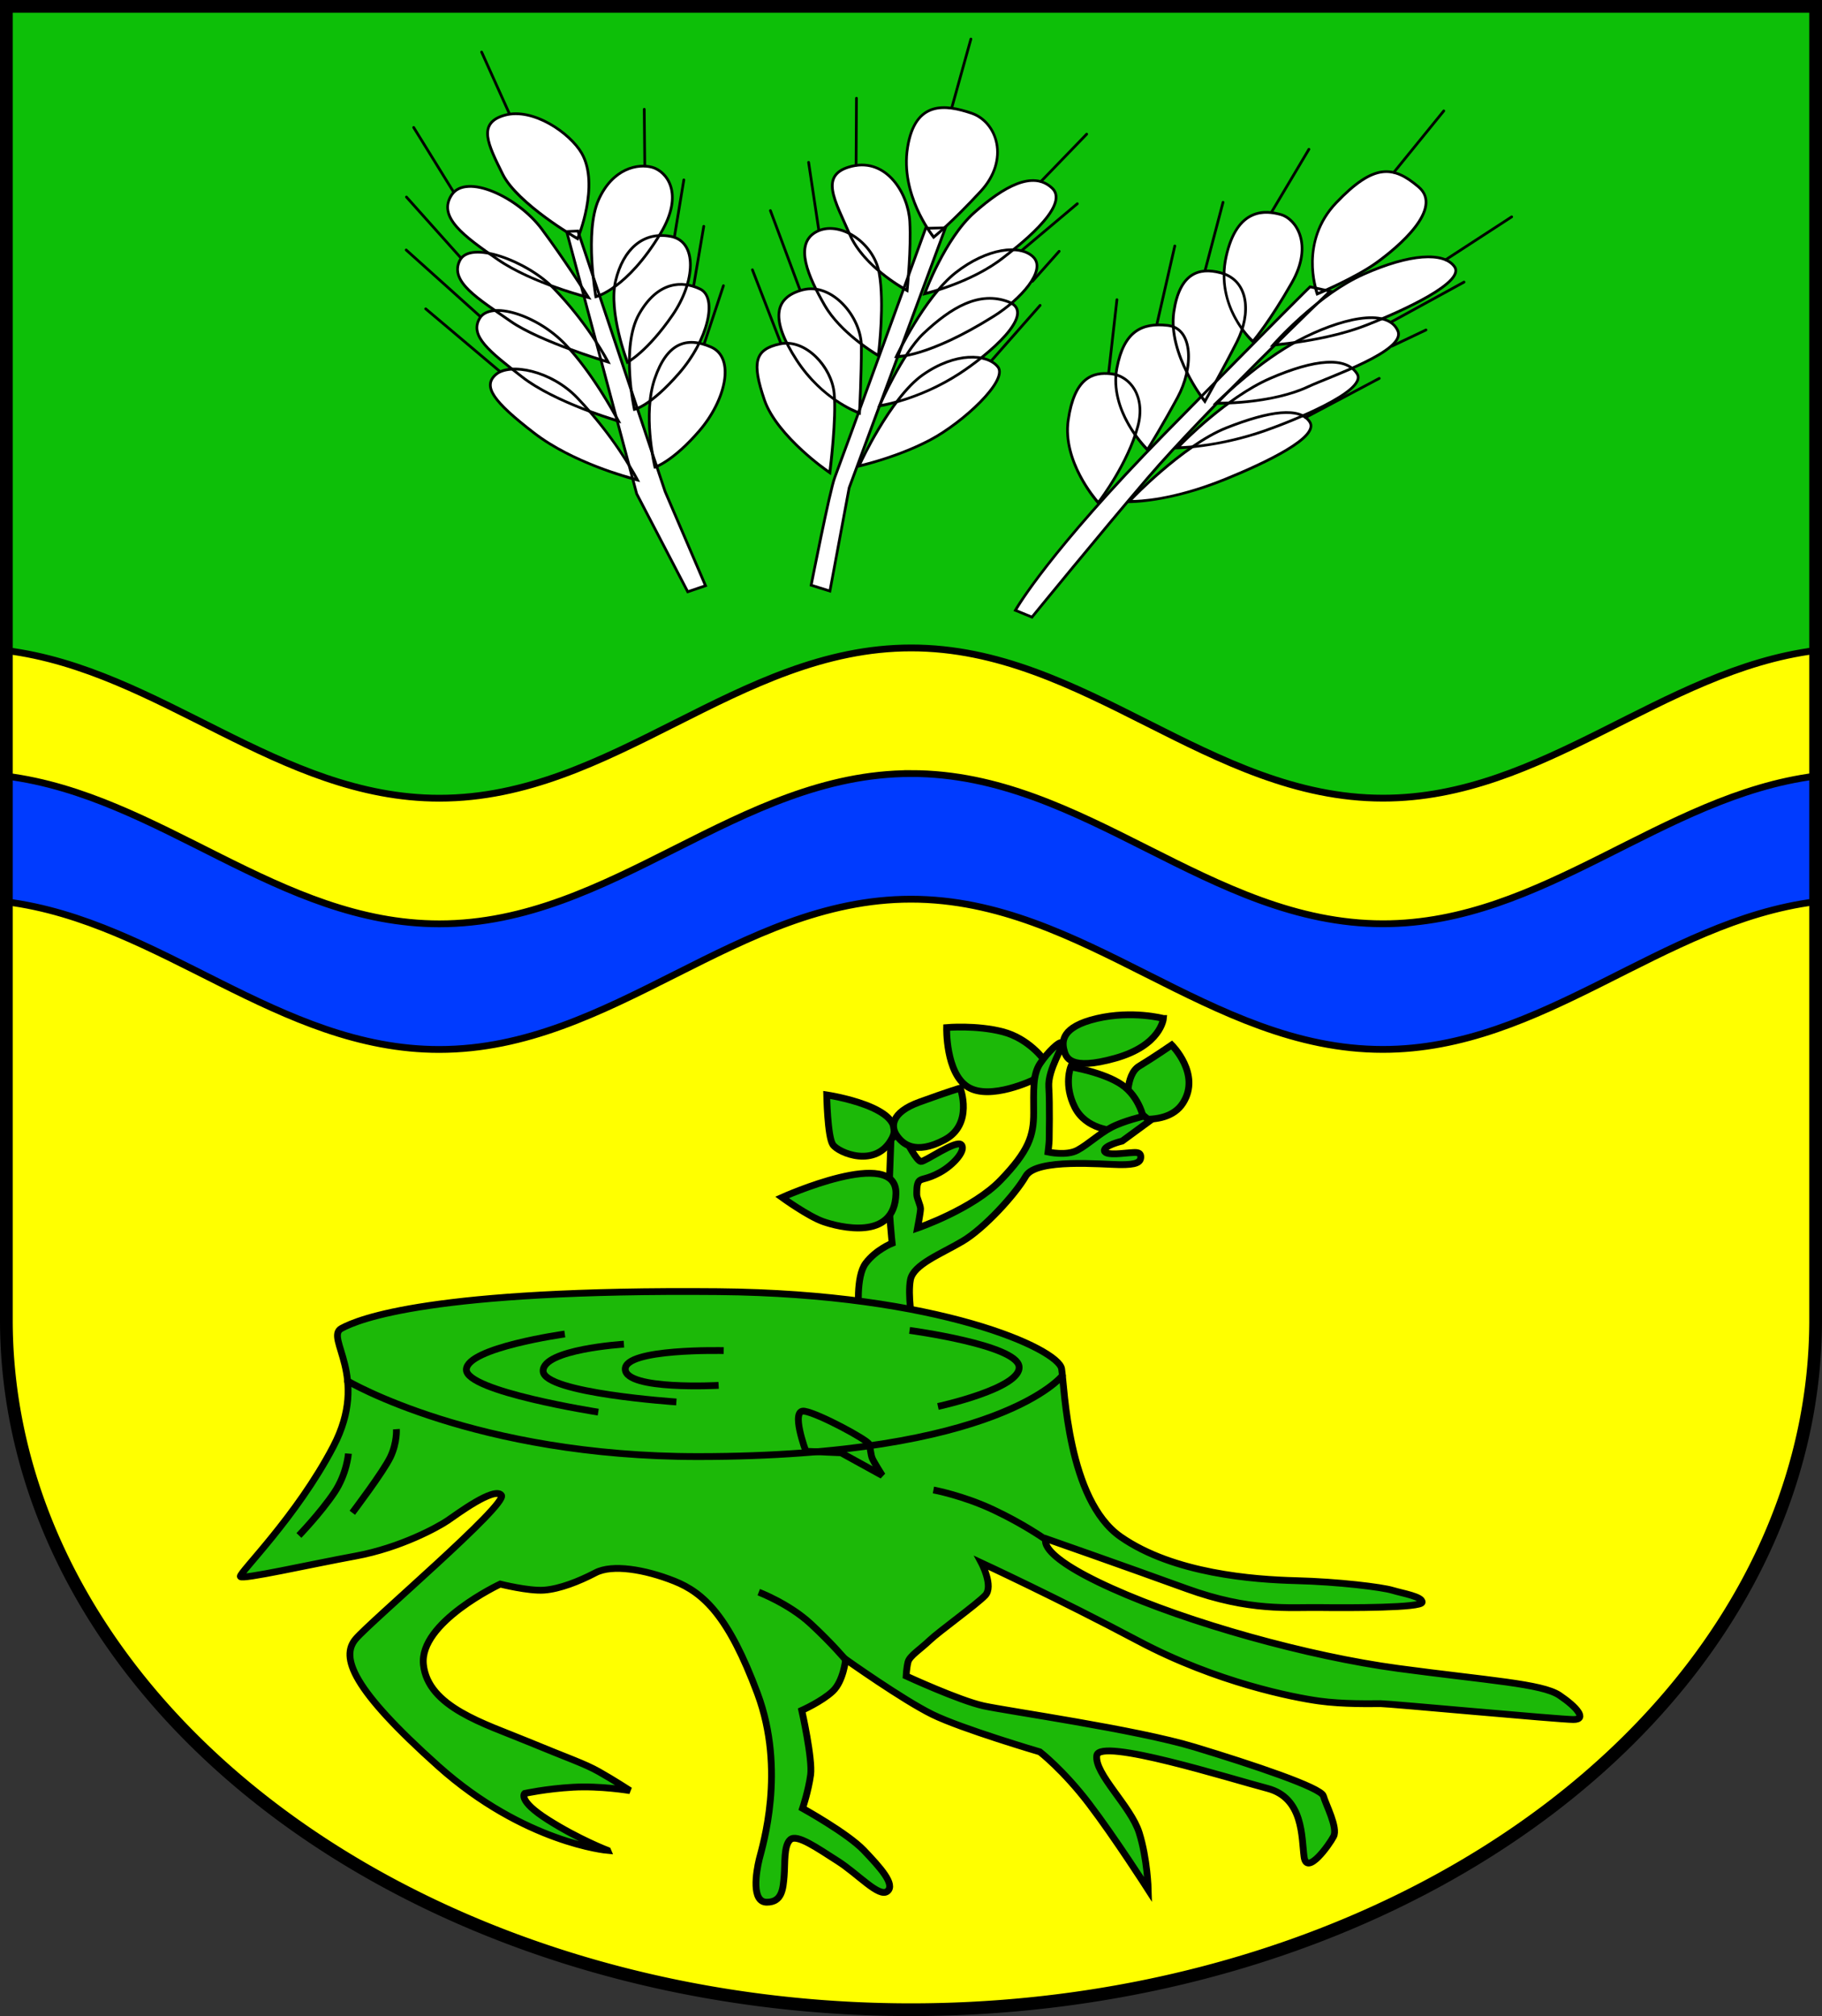 <?xml version="1.0" encoding="UTF-8" standalone="no"?>
<!-- Created with Inkscape (http://www.inkscape.org/) -->

<svg
   width="133.936mm"
   height="148.192mm"
   viewBox="0 0 133.936 148.192"
   version="1.1"
   id="svg4628"
   inkscape:version="1.2.2 (732a01da63, 2022-12-09)"
   sodipodi:docname="DEU Stubben (Lauenburg) COA.svg"
   xmlns:inkscape="http://www.inkscape.org/namespaces/inkscape"
   xmlns:sodipodi="http://sodipodi.sourceforge.net/DTD/sodipodi-0.dtd"
   xmlns="http://www.w3.org/2000/svg"
   xmlns:svg="http://www.w3.org/2000/svg">
  <rect x="0" y="0" width="133.936" height="148.192" fill="#333333" stroke="none"/>
  <sodipodi:namedview
     id="namedview4630"
     pagecolor="#ffffff"
     bordercolor="#666666"
     borderopacity="1.0"
     inkscape:showpageshadow="2"
     inkscape:pageopacity="0.0"
     inkscape:pagecheckerboard="0"
     inkscape:deskcolor="#d1d1d1"
     inkscape:document-units="mm"
     showgrid="false"
     inkscape:zoom="0.98851574"
     inkscape:cx="252.90442"
     inkscape:cy="280.72391"
     inkscape:current-layer="layer1" />
  <defs
     id="defs4625" />
  <g
     inkscape:label="Ebene 1"
     inkscape:groupmode="layer"
     id="layer1"
     transform="translate(-563.528,-59.302)">
    <g
       id="g4373"
       transform="translate(529.94,-35.447)">
      <path
         id="path952"
         style="fill:#ffff00;stroke:none;stroke-width:0.936;stroke-dasharray:none"
         d="m 34.056,95.217 v 96.551 a 66.5,50.705 0 0 0 66.5,50.705 66.5,50.705 0 0 0 66.5,-50.705 V 95.217 Z" />
      <path
         id="path845"
         style="fill:#0dbf08;fill-opacity:1;stroke:#000000;stroke-width:0.5;stroke-dasharray:none"
         d="m 34.056,95.217 v 47.351 c 11.325,1.434 20.038,10.854 31.833,10.854 12.766,-8.5e-4 21.914,-11.046 34.681,-11.047 12.766,-8.5e-4 21.921,11.044 34.687,11.043 11.786,-7.7e-4 20.488,-9.408 31.8,-10.855 V 95.217 Z" />
      <path
         id="path2164"
         style="fill:#003bff;fill-opacity:1;stroke:#000000;stroke-width:0.5;stroke-dasharray:none"
         d="m 100.569,151.609 c -12.766,8e-4 -21.914,11.047 -34.681,11.047 -11.795,7.4e-4 -20.508,-9.419 -31.833,-10.854 v 9.237 c 11.318,1.441 20.029,10.853 31.818,10.852 12.766,-8.5e-4 21.914,-11.046 34.681,-11.047 12.766,-8.5e-4 21.92,11.044 34.686,11.043 11.791,-7.9e-4 20.496,-9.417 31.815,-10.857 v -9.234 c -11.312,1.447 -20.015,10.854 -31.8,10.855 -12.766,9.2e-4 -21.921,-11.044 -34.687,-11.043 z" />
      <path
         id="path4256"
         style="fill:none;stroke:#000000;stroke-width:0.936;stroke-dasharray:none"
         d="m 34.056,95.217 v 96.551 a 66.5,50.705 0 0 0 66.5,50.705 66.5,50.705 0 0 0 66.5,-50.705 V 95.217 Z" />
      <g
         id="g3405"
         transform="translate(-201.895,2.123)">
        <g
           id="g2761">
          <path
             style="color:#000000;fill:#ffffff;stroke-width:0.2;stroke-linecap:round;-inkscape-stroke:none"
             d="m 310.122,137.486 c 0,0 2.392,-4.227 11.012,-13.014 8.621,-8.788 10.651,-10.762 10.651,-10.762 l 1.467,0.322 c 0,0 -9.114,8.716 -13.397,13.721 -3.546,4.145 -8.509,10.234 -8.509,10.234 z"
             id="path2556" />
          <path
             style="color:#000000;fill:#ffffff;stroke-width:0.2;stroke-linecap:round;-inkscape-stroke:none"
             d="m 327.586,117.742 c 0,0 -2.781,-2.531 -1.974,-6.229 0.806,-3.699 2.948,-3.42 4.032,-3.115 1.085,0.306 2.419,2.169 0.806,5.006 -1.613,2.836 -2.864,4.338 -2.864,4.338 z"
             id="path2562" />
          <path
             style="color:#000000;fill:#ffffff;stroke-width:0.2;stroke-linecap:round;-inkscape-stroke:none"
             d="m 324.054,122.135 c 0,0 -2.744,-3.468 -2.28,-6.591 0.417,-2.809 1.807,-3.302 3.448,-2.864 2.105,0.562 2.225,3.031 1.196,5.061 -1.029,2.03 -2.364,4.394 -2.364,4.394 z"
             id="path2568" />
          <path
             style="color:#000000;fill:#ffffff;stroke-width:0.2;stroke-linecap:round;-inkscape-stroke:none"
             d="m 319.83,125.69 c 0,0 -2.849,-2.816 -2.242,-6.017 0.511,-2.694 1.829,-3.343 3.736,-3.127 1.907,0.216 1.888,3.146 0.728,5.29 -1.16,2.143 -2.222,3.854 -2.222,3.854 z"
             id="path2574" />
          <path
             style="color:#000000;fill:#ffffff;stroke-width:0.2;stroke-linecap:round;-inkscape-stroke:none"
             d="m 316.211,129.584 c 0,0 -2.655,-2.969 -2.202,-6.076 0.452,-3.107 1.77,-3.559 3.166,-3.402 1.396,0.157 2.544,1.684 1.947,3.874 -0.767,2.812 -2.91,5.604 -2.91,5.604 z"
             id="path2580" />
          <path
             style="color:#000000;fill:#000000;stroke-linecap:round;-inkscape-stroke:none"
             d="m 317.186,120.006 c -0.712,-0.08 -1.425,-0.004 -2.012,0.5 -0.587,0.504 -1.036,1.42 -1.264,2.986 -0.462,3.171 2.227,6.158 2.227,6.158 l 0.08,0.09 0.074,-0.096 c 0,0 2.153,-2.797 2.928,-5.639 0.609,-2.233 -0.572,-3.835 -2.033,-4 z m -0.021,0.199 c 1.331,0.15 2.447,1.601 1.861,3.748 -0.733,2.689 -2.68,5.275 -2.814,5.453 -0.147,-0.169 -2.533,-2.933 -2.104,-5.885 0.224,-1.54 0.661,-2.404 1.195,-2.863 0.534,-0.459 1.177,-0.53 1.861,-0.453 z"
             id="path2582" />
          <path
             style="color:#000000;fill:#ffffff;stroke-width:0.2;stroke-linecap:round;-inkscape-stroke:none"
             d="m 332.313,114.238 c 0,0 -1.39,-3.782 1.39,-6.702 2.781,-2.92 4.199,-2.753 6.062,-1.168 1.863,1.585 -1.502,4.422 -3.087,5.562 -1.585,1.14 -4.366,2.308 -4.366,2.308 z"
             id="path2586" />
          <path
             style="color:#000000;fill:#000000;stroke-linecap:round;-inkscape-stroke:none"
             d="m 337.066,105.164 c -0.973,0.13 -2.039,0.836 -3.436,2.303 -2.822,2.963 -1.412,6.805 -1.412,6.805 l 0.037,0.1 0.096,-0.041 c 0,0 2.783,-1.165 4.387,-2.318 0.797,-0.573 2.039,-1.57 2.857,-2.635 0.409,-0.532 0.713,-1.084 0.795,-1.617 0.082,-0.534 -0.072,-1.053 -0.561,-1.469 -0.94,-0.8 -1.791,-1.257 -2.764,-1.127 z m 0.025,0.197 c 0.897,-0.12 1.686,0.296 2.609,1.082 0.443,0.377 0.566,0.807 0.492,1.287 -0.074,0.48 -0.36,1.006 -0.758,1.523 -0.795,1.035 -2.027,2.027 -2.814,2.594 -1.525,1.097 -4.092,2.179 -4.232,2.238 -0.067,-0.188 -1.281,-3.68 1.387,-6.48 1.384,-1.453 2.419,-2.124 3.316,-2.244 z"
             id="path2588" />
          <path
             style="color:#000000;fill:#ffffff;stroke-width:0.2;stroke-linecap:round;-inkscape-stroke:none"
             d="m 329.059,117.992 c 0,0 3.226,-3.671 6.646,-5.2 3.42,-1.529 5.923,-1.669 6.702,-0.556 0.779,1.112 -3.615,3.17 -6.535,4.31 -2.92,1.14 -6.813,1.446 -6.813,1.446 z"
             id="path2592" />
          <path
             style="color:#000000;fill:#ffffff;stroke-width:0.2;stroke-linecap:round;-inkscape-stroke:none"
             d="m 324.86,122.275 c 0,0 3.059,-3.031 6.062,-4.616 3.003,-1.585 6.524,-2.468 7.314,-0.723 0.667,1.474 -4.972,3.357 -6.591,4.116 -2.735,1.282 -6.785,1.224 -6.785,1.224 z"
             id="path2598" />
          <path
             style="color:#000000;fill:#ffffff;stroke-width:0.2;stroke-linecap:round;-inkscape-stroke:none"
             d="m 322.012,125.552 c 0,0 3.539,-3.677 6.843,-5.113 3.303,-1.435 5.584,-1.612 6.391,-0.334 0.806,1.278 -4.936,3.537 -6.804,4.188 -3.441,1.199 -6.43,1.258 -6.43,1.258 z"
             id="path2604" />
          <path
             style="color:#000000;fill:#ffffff;stroke-width:0.2;stroke-linecap:round;-inkscape-stroke:none"
             d="m 318.453,129.505 c 0,0 3.952,-4.149 7.177,-5.427 3.225,-1.278 5.427,-1.534 6.135,-0.433 0.708,1.101 -3.131,2.955 -6.214,4.208 -4.208,1.711 -7.099,1.652 -7.099,1.652 z"
             id="path2610" />
          <path
             style="color:#000000;fill:#000000;stroke-linecap:round;-inkscape-stroke:none"
             d="m 329.633,122.869 c -1.059,0.087 -2.422,0.474 -4.039,1.115 -1.634,0.648 -3.431,2.011 -4.826,3.211 -1.395,1.2 -2.387,2.24 -2.387,2.24 l -0.156,0.164 0.227,0.006 c 0,0 2.915,0.057 7.139,-1.66 1.544,-0.628 3.276,-1.405 4.541,-2.168 0.633,-0.382 1.15,-0.757 1.471,-1.119 0.161,-0.181 0.273,-0.361 0.322,-0.541 0.049,-0.18 0.029,-0.365 -0.074,-0.525 -0.381,-0.593 -1.157,-0.81 -2.217,-0.723 z m 0.018,0.199 c 1.025,-0.085 1.705,0.123 2.031,0.631 0.074,0.115 0.088,0.229 0.051,0.365 -0.037,0.137 -0.133,0.294 -0.281,0.461 -0.296,0.334 -0.798,0.704 -1.422,1.08 -1.248,0.752 -2.977,1.529 -4.516,2.154 -3.893,1.583 -6.407,1.618 -6.779,1.619 0.154,-0.16 0.899,-0.944 2.164,-2.033 1.387,-1.194 3.179,-2.545 4.77,-3.176 1.607,-0.637 2.957,-1.017 3.982,-1.102 z"
             id="path2612" />
          <path
             style="color:#000000;fill:#000000;stroke-linecap:round;-inkscape-stroke:none"
             d="m 328.672,108.135 c -0.378,-0.012 -0.789,0.043 -1.191,0.229 -0.805,0.37 -1.56,1.261 -1.967,3.129 -0.819,3.755 2.004,6.324 2.004,6.324 l 0.078,0.07 0.066,-0.08 c 0,0 1.259,-1.511 2.875,-4.354 1.634,-2.873 0.299,-4.822 -0.867,-5.15 -0.276,-0.078 -0.62,-0.156 -0.998,-0.168 z m 0.945,0.359 c 1.003,0.283 2.338,2.06 0.746,4.859 -1.57,2.76 -2.726,4.145 -2.785,4.217 -0.149,-0.139 -2.64,-2.5 -1.869,-6.037 0.399,-1.831 1.117,-2.649 1.855,-2.988 0.738,-0.339 1.519,-0.201 2.053,-0.051 z"
             id="path2564" />
          <path
             style="color:#000000;fill:#000000;stroke-linecap:round;-inkscape-stroke:none"
             d="m 324.039,112.449 c -0.382,0.03 -0.739,0.143 -1.057,0.363 -0.636,0.441 -1.098,1.297 -1.309,2.717 -0.237,1.595 0.344,3.26 0.977,4.527 0.633,1.267 1.324,2.141 1.324,2.141 l 0.094,0.117 0.072,-0.129 c 0,0 1.335,-2.365 2.365,-4.398 0.523,-1.031 0.757,-2.175 0.588,-3.145 -0.169,-0.97 -0.758,-1.768 -1.846,-2.059 -0.418,-0.112 -0.827,-0.165 -1.209,-0.135 z m 0.019,0.197 c 0.353,-0.027 0.734,0.024 1.137,0.131 1.018,0.272 1.542,0.988 1.701,1.9 0.159,0.913 -0.062,2.021 -0.568,3.02 -0.992,1.958 -2.195,4.085 -2.281,4.238 -0.081,-0.104 -0.635,-0.803 -1.217,-1.969 -0.623,-1.248 -1.184,-2.881 -0.957,-4.408 0.206,-1.389 0.649,-2.184 1.223,-2.582 0.287,-0.199 0.61,-0.303 0.963,-0.33 z"
             id="path2570" />
          <path
             style="color:#000000;fill:#000000;stroke-linecap:round;-inkscape-stroke:none"
             d="m 321.336,116.447 c -0.967,-0.11 -1.804,-0.002 -2.463,0.49 -0.659,0.492 -1.125,1.356 -1.383,2.717 -0.62,3.268 2.27,6.107 2.27,6.107 l 0.088,0.088 0.066,-0.107 c 0,0 1.063,-1.713 2.225,-3.859 0.589,-1.088 0.89,-2.369 0.799,-3.422 -0.045,-0.527 -0.188,-0.999 -0.451,-1.357 -0.263,-0.358 -0.648,-0.599 -1.15,-0.656 z m -0.023,0.199 c 0.452,0.051 0.778,0.257 1.012,0.576 0.234,0.319 0.371,0.753 0.414,1.254 0.086,1.001 -0.204,2.257 -0.775,3.312 -1.12,2.069 -2.077,3.61 -2.145,3.719 -0.163,-0.166 -2.709,-2.78 -2.133,-5.816 0.253,-1.333 0.702,-2.142 1.307,-2.594 0.605,-0.452 1.38,-0.558 2.32,-0.451 z"
             id="path2576" />
          <path
             style="color:#000000;fill:#000000;stroke-linecap:round;-inkscape-stroke:none"
             d="m 340.039,111.424 c -1.168,0.088 -2.658,0.509 -4.375,1.277 -3.453,1.544 -6.68,5.225 -6.68,5.225 l -0.162,0.186 0.244,-0.019 c 0,0 3.9,-0.304 6.842,-1.453 1.463,-0.571 3.295,-1.371 4.67,-2.172 0.687,-0.4 1.259,-0.799 1.619,-1.18 0.18,-0.19 0.311,-0.377 0.369,-0.564 0.058,-0.188 0.038,-0.382 -0.076,-0.545 -0.419,-0.599 -1.283,-0.842 -2.451,-0.754 z m 0.016,0.199 c 1.133,-0.086 1.912,0.157 2.271,0.67 0.081,0.115 0.093,0.229 0.049,0.371 -0.044,0.142 -0.155,0.307 -0.322,0.484 -0.335,0.354 -0.897,0.749 -1.576,1.145 -1.358,0.791 -3.184,1.591 -4.641,2.16 -2.716,1.06 -6.057,1.364 -6.496,1.402 0.301,-0.336 3.189,-3.534 6.406,-4.973 1.703,-0.761 3.176,-1.174 4.309,-1.26 z"
             id="path2594" />
          <path
             style="color:#000000;fill:#000000;stroke-linecap:round;-inkscape-stroke:none"
             d="m 335.395,115.949 c -1.372,0.203 -3.01,0.825 -4.52,1.621 -3.025,1.597 -6.086,4.633 -6.086,4.633 l -0.168,0.168 0.238,0.004 c 0,0 4.057,0.064 6.828,-1.234 0.798,-0.374 2.618,-1.036 4.154,-1.789 0.768,-0.377 1.467,-0.775 1.939,-1.182 0.236,-0.203 0.417,-0.41 0.52,-0.623 0.103,-0.213 0.123,-0.44 0.027,-0.652 -0.21,-0.465 -0.611,-0.759 -1.119,-0.902 -0.508,-0.144 -1.128,-0.145 -1.814,-0.043 z m 0.029,0.197 c 0.668,-0.099 1.265,-0.093 1.732,0.039 0.468,0.132 0.804,0.383 0.988,0.791 0.071,0.156 0.061,0.31 -0.023,0.484 -0.084,0.175 -0.247,0.364 -0.471,0.557 -0.448,0.385 -1.136,0.781 -1.896,1.154 -1.521,0.746 -3.329,1.404 -4.15,1.789 -2.54,1.19 -6.031,1.198 -6.463,1.197 0.308,-0.301 3.01,-2.925 5.828,-4.412 1.494,-0.789 3.119,-1.402 4.455,-1.6 z"
             id="path2600" />
          <path
             style="color:#000000;fill:#000000;stroke-linecap:round;-inkscape-stroke:none"
             d="m 332.98,119.156 c -1.104,0.065 -2.508,0.471 -4.166,1.191 -3.337,1.45 -6.875,5.135 -6.875,5.135 l -0.166,0.176 0.24,-0.006 c 0,0 3.004,-0.059 6.461,-1.264 0.938,-0.327 2.842,-1.055 4.418,-1.865 0.788,-0.405 1.493,-0.828 1.959,-1.24 0.233,-0.206 0.409,-0.411 0.502,-0.617 0.093,-0.206 0.095,-0.425 -0.023,-0.613 -0.427,-0.677 -1.246,-0.962 -2.35,-0.896 z m 0.012,0.199 c 1.064,-0.063 1.791,0.201 2.17,0.803 0.083,0.131 0.082,0.262 0.008,0.426 -0.074,0.164 -0.23,0.353 -0.451,0.549 -0.442,0.391 -1.138,0.812 -1.918,1.213 -1.561,0.802 -3.461,1.529 -4.391,1.854 -3.17,1.105 -5.718,1.213 -6.115,1.227 0.318,-0.325 3.488,-3.542 6.6,-4.895 1.645,-0.715 3.033,-1.113 4.098,-1.176 z"
             id="path2606" />
          <path
             style="color:#000000;fill:#000000;stroke-linecap:round;-inkscape-stroke:none"
             d="m 331.754,113.6 -0.039,0.039 c 0,0 -2.031,1.974 -10.652,10.762 -8.625,8.792 -11.027,13.037 -11.027,13.037 l -0.057,0.098 0.105,0.043 1.293,0.529 0.045,-0.059 c 0,0 4.965,-6.087 8.51,-10.23 4.274,-4.996 13.389,-13.715 13.389,-13.715 l 0.137,-0.129 z m 0.062,0.219 1.234,0.271 c -0.233,0.223 -9.037,8.648 -13.271,13.598 -3.528,4.124 -8.411,10.113 -8.465,10.18 l -1.039,-0.428 c 0.07,-0.123 2.442,-4.246 10.93,-12.898 8.591,-8.757 10.597,-10.709 10.611,-10.723 z"
             id="path2558" />
          <path
             style="fill:#ffffff;stroke:#000000;stroke-width:0.2;stroke-linecap:round;stroke-dasharray:none"
             d="m 316.977,120.064 0.612,-5.409"
             id="path2714" />
          <path
             style="fill:#ffffff;stroke:#000000;stroke-width:0.2;stroke-linecap:round;stroke-dasharray:none"
             d="m 320.522,116.476 1.321,-5.77"
             id="path2716" />
          <path
             style="fill:#ffffff;stroke:#000000;stroke-width:0.2;stroke-linecap:round;stroke-dasharray:none"
             d="m 324.068,112.514 1.321,-5.019"
             id="path2718" />
          <path
             style="fill:#ffffff;stroke:#000000;stroke-width:0.2;stroke-linecap:round;stroke-dasharray:none"
             d="m 328.948,108.231 2.753,-4.63"
             id="path2720" />
          <path
             style="fill:#ffffff;stroke:#000000;stroke-width:0.2;stroke-linecap:round;stroke-dasharray:none"
             d="m 337.944,105.297 3.671,-4.519"
             id="path2722" />
          <path
             style="fill:#ffffff;stroke:#000000;stroke-width:0.2;stroke-linecap:round;stroke-dasharray:none"
             d="m 341.754,111.721 4.853,-3.156"
             id="path2724" />
          <path
             style="fill:#ffffff;stroke:#000000;stroke-width:0.2;stroke-linecap:round;stroke-dasharray:none"
             d="m 337.722,116.31 5.381,-2.948"
             id="path2726" />
          <path
             style="fill:#ffffff;stroke:#000000;stroke-width:0.2;stroke-linecap:round;stroke-dasharray:none"
             d="m 337.819,118.061 2.489,-1.182"
             id="path2728" />
          <path
             style="fill:#ffffff;stroke:#000000;stroke-width:0.2;stroke-linecap:round;stroke-dasharray:none"
             d="m 331.451,123.317 5.423,-2.878"
             id="path2730" />
        </g>
        <g
           id="g3088">
          <path
             style="color:#000000;fill:#ffffff;stroke-width:0.2;stroke-linecap:round;-inkscape-stroke:none"
             d="m 295.112,135.64 c 0,0 1.376,-7 1.73,-7.905 0.354,-0.905 6.686,-18.327 6.686,-18.327 l 1.455,-0.039 -7.079,19.113 -1.416,7.59 z"
             id="path2907" />
          <path
             style="color:#000000;fill:#ffffff;stroke-width:0.2;stroke-linecap:round;-inkscape-stroke:none"
             d="m 304.115,110.067 c 0,0 -2.475,-3.087 -1.919,-6.591 0.556,-3.504 2.809,-3.17 4.7,-2.531 1.891,0.64 2.836,3.42 0.667,5.756 -2.169,2.336 -3.448,3.365 -3.448,3.365 z"
             id="path2913" />
          <path
             style="color:#000000;fill:#000000;stroke-linecap:round;-inkscape-stroke:none"
             d="m 305.455,100.479 c -0.496,-0.068 -0.986,-0.061 -1.439,0.082 -0.907,0.287 -1.637,1.127 -1.918,2.9 -0.565,3.558 1.939,6.668 1.939,6.668 l 0.062,0.078 0.078,-0.062 c 0,0 1.287,-1.035 3.459,-3.375 2.206,-2.376 1.256,-5.255 -0.709,-5.92 -0.476,-0.161 -0.977,-0.303 -1.473,-0.371 z m -0.025,0.199 c 0.476,0.065 0.964,0.203 1.434,0.361 1.817,0.615 2.759,3.297 0.627,5.594 -2.113,2.275 -3.293,3.225 -3.354,3.273 -0.115,-0.146 -2.376,-3.05 -1.842,-6.414 0.275,-1.731 0.95,-2.478 1.781,-2.74 0.416,-0.131 0.878,-0.139 1.354,-0.074 z"
             id="path2915" />
          <path
             style="color:#000000;fill:#ffffff;stroke-width:0.2;stroke-linecap:round;-inkscape-stroke:none"
             d="m 302.168,113.988 c 0,0 -3.17,-1.696 -4.227,-4.143 -1.057,-2.447 -2.336,-4.422 0.195,-5.006 2.531,-0.584 4.116,2.002 4.227,4.088 0.111,2.086 -0.195,5.061 -0.195,5.061 z"
             id="path2919" />
          <path
             style="color:#000000;fill:#ffffff;stroke-width:0.2;stroke-linecap:round;-inkscape-stroke:none"
             d="m 300.055,118.771 c 0,0 -2.753,-1.613 -3.949,-3.699 -1.196,-2.086 -2.28,-4.477 -0.64,-5.395 1.641,-0.918 4.227,0.723 4.644,3.003 0.417,2.28 -0.056,6.09 -0.056,6.09 z"
             id="path2925" />
          <path
             style="color:#000000;fill:#ffffff;stroke-width:0.2;stroke-linecap:round;-inkscape-stroke:none"
             d="m 298.665,122.998 c 0,0 -2.697,-0.946 -4.616,-3.893 -1.919,-2.948 -1.696,-4.616 0.445,-5.172 2.141,-0.556 4.31,1.974 4.31,4.171 0,2.197 -0.139,4.894 -0.139,4.894 z"
             id="path2931" />
          <path
             style="color:#000000;fill:#ffffff;stroke-width:0.2;stroke-linecap:round;-inkscape-stroke:none"
             d="m 296.489,127.381 c 0,0 -3.893,-2.655 -4.818,-5.368 -0.924,-2.714 -0.728,-3.716 1.16,-4.11 1.888,-0.393 3.795,1.711 3.972,3.638 0.177,1.927 -0.315,5.84 -0.315,5.84 z"
             id="path2937" />
          <path
             style="color:#000000;fill:#000000;stroke-linecap:round;-inkscape-stroke:none"
             d="m 292.811,117.805 c -0.48,0.1 -0.858,0.24 -1.145,0.443 -0.286,0.204 -0.476,0.475 -0.566,0.814 -0.18,0.679 0.013,1.62 0.477,2.982 0.473,1.388 1.689,2.736 2.783,3.744 1.095,1.008 2.072,1.674 2.072,1.674 l 0.137,0.094 0.019,-0.162 c 0,0 0.494,-3.907 0.314,-5.863 -0.091,-0.993 -0.622,-2.016 -1.373,-2.75 -0.751,-0.734 -1.733,-1.182 -2.719,-0.977 z m 0.041,0.197 c 0.902,-0.188 1.819,0.22 2.537,0.922 0.718,0.702 1.229,1.693 1.314,2.627 0.169,1.837 -0.275,5.392 -0.305,5.631 -0.124,-0.086 -0.898,-0.614 -1.904,-1.541 -1.083,-0.998 -2.277,-2.335 -2.729,-3.66 -0.46,-1.351 -0.632,-2.268 -0.473,-2.867 0.079,-0.299 0.235,-0.521 0.488,-0.701 0.253,-0.18 0.606,-0.314 1.07,-0.41 z"
             id="path2939" />
          <path
             style="color:#000000;fill:#ffffff;stroke-width:0.2;stroke-linecap:round;-inkscape-stroke:none"
             d="m 303.45,114.226 c 0,0 1.494,-4.07 3.657,-5.978 2.163,-1.907 4.306,-3.127 5.722,-1.789 1.416,1.337 -2.816,4.491 -3.579,5.093 -2.34,1.848 -5.801,2.674 -5.801,2.674 z"
             id="path2943" />
          <path
             style="color:#000000;fill:#ffffff;stroke-width:0.2;stroke-linecap:round;-inkscape-stroke:none"
             d="m 301.365,118.847 c 0,0 2.065,-4.365 4.365,-6.174 2.301,-1.809 4.759,-2.124 5.722,-1.14 0.964,0.983 -0.937,3.097 -2.93,4.346 -4.87,3.051 -7.158,2.969 -7.158,2.969 z"
             id="path2949" />
          <path
             style="color:#000000;fill:#ffffff;stroke-width:0.2;stroke-linecap:round;-inkscape-stroke:none"
             d="m 300.127,122.465 c 0,0 1.666,-3.842 3.244,-5.329 2.025,-1.907 4.09,-3.146 6.253,-2.32 2.163,0.826 -1.508,3.912 -3.638,5.29 -2.95,1.907 -5.86,2.36 -5.86,2.36 z"
             id="path2955" />
          <path
             style="color:#000000;fill:#ffffff;stroke-width:0.2;stroke-linecap:round;-inkscape-stroke:none"
             d="m 298.612,126.89 c 0,0 2.301,-5.014 4.7,-6.705 2.399,-1.691 4.739,-1.573 5.525,-0.59 0.787,0.983 -2.556,4.09 -4.975,5.368 -2.419,1.278 -5.25,1.927 -5.25,1.927 z"
             id="path2961" />
          <path
             style="color:#000000;fill:#000000;stroke-linecap:round;-inkscape-stroke:none"
             d="m 306.674,118.787 c -1.005,0.06 -2.207,0.461 -3.42,1.316 -1.225,0.864 -2.399,2.546 -3.277,4.016 -0.878,1.47 -1.455,2.729 -1.455,2.729 l -0.084,0.186 0.197,-0.047 c 0,0 2.841,-0.649 5.275,-1.936 1.222,-0.646 2.665,-1.745 3.713,-2.812 0.524,-0.534 0.949,-1.06 1.197,-1.523 0.124,-0.232 0.206,-0.448 0.229,-0.648 0.023,-0.2 -0.016,-0.389 -0.133,-0.535 -0.422,-0.528 -1.237,-0.804 -2.242,-0.744 z m 0.012,0.199 c 0.961,-0.058 1.71,0.215 2.074,0.67 0.08,0.099 0.109,0.224 0.09,0.387 -0.019,0.163 -0.089,0.361 -0.205,0.578 -0.233,0.435 -0.648,0.951 -1.164,1.477 -1.032,1.051 -2.468,2.145 -3.664,2.777 -2.248,1.188 -4.678,1.777 -5.006,1.855 0.077,-0.166 0.531,-1.156 1.338,-2.508 0.872,-1.46 2.047,-3.13 3.221,-3.957 1.186,-0.836 2.355,-1.222 3.316,-1.279 z"
             id="path2963" />
          <path
             style="color:#000000;fill:#000000;stroke-linecap:round;-inkscape-stroke:none"
             d="m 298.113,104.74 c -0.646,0.149 -1.066,0.393 -1.305,0.725 -0.239,0.332 -0.283,0.742 -0.213,1.193 0.14,0.903 0.727,2.006 1.254,3.225 1.079,2.499 4.271,4.193 4.271,4.193 l 0.131,0.07 0.016,-0.148 c 0,0 0.307,-2.976 0.195,-5.076 -0.057,-1.066 -0.486,-2.251 -1.23,-3.105 -0.744,-0.855 -1.818,-1.376 -3.119,-1.076 z m 0.045,0.195 c 1.229,-0.284 2.215,0.198 2.924,1.012 0.709,0.814 1.127,1.965 1.182,2.984 0.107,2 -0.17,4.682 -0.189,4.873 -0.24,-0.132 -3.049,-1.703 -4.041,-4 -0.53,-1.228 -1.109,-2.336 -1.24,-3.178 -0.065,-0.421 -0.023,-0.766 0.178,-1.045 0.2,-0.279 0.569,-0.504 1.188,-0.646 z"
             id="path2921" />
          <path
             style="color:#000000;fill:#000000;stroke-linecap:round;-inkscape-stroke:none"
             d="m 296.836,109.34 c -0.497,-0.062 -0.987,0.009 -1.418,0.25 -0.43,0.241 -0.692,0.588 -0.809,0.996 -0.117,0.409 -0.094,0.876 0.016,1.373 0.22,0.994 0.795,2.116 1.395,3.162 1.218,2.124 3.984,3.736 3.984,3.736 l 0.023,0.014 h 0.027 0.088 l 0.012,-0.088 c 0,0 0.478,-3.808 0.055,-6.121 -0.214,-1.172 -0.983,-2.173 -1.908,-2.768 -0.463,-0.297 -0.967,-0.492 -1.465,-0.555 z m -0.019,0.199 c 0.462,0.059 0.936,0.242 1.377,0.525 0.882,0.566 1.616,1.526 1.818,2.635 0.395,2.16 -0.01,5.612 -0.043,5.889 -0.227,-0.137 -2.654,-1.611 -3.775,-3.566 -0.596,-1.04 -1.162,-2.155 -1.373,-3.107 -0.105,-0.476 -0.121,-0.91 -0.018,-1.273 0.104,-0.363 0.323,-0.659 0.713,-0.877 0.389,-0.218 0.839,-0.283 1.301,-0.225 z"
             id="path2927" />
          <path
             style="color:#000000;fill:#000000;stroke-linecap:round;-inkscape-stroke:none"
             d="m 294.469,113.836 c -0.547,0.142 -0.979,0.356 -1.287,0.652 -0.308,0.296 -0.489,0.675 -0.533,1.123 -0.087,0.896 0.351,2.064 1.316,3.547 1.937,2.975 4.666,3.934 4.666,3.934 l 0.127,0.045 0.006,-0.135 c 0,0 0.141,-2.697 0.141,-4.898 0,-1.131 -0.554,-2.332 -1.381,-3.188 -0.827,-0.855 -1.94,-1.37 -3.055,-1.08 z m 0.049,0.193 c 1.027,-0.267 2.069,0.205 2.861,1.025 0.793,0.82 1.324,1.983 1.324,3.049 0,2.122 -0.126,4.565 -0.135,4.73 -0.204,-0.075 -2.613,-0.985 -4.436,-3.785 -0.954,-1.465 -1.365,-2.604 -1.285,-3.418 0.04,-0.407 0.197,-0.733 0.473,-0.998 0.276,-0.265 0.673,-0.467 1.197,-0.604 z"
             id="path2933" />
          <path
             style="color:#000000;fill:#000000;stroke-linecap:round;-inkscape-stroke:none"
             d="m 311.654,105.811 c -0.454,-0.047 -0.94,0.041 -1.441,0.232 -1.004,0.384 -2.086,1.173 -3.172,2.131 -1.099,0.969 -2.015,2.471 -2.662,3.732 -0.647,1.262 -1.023,2.285 -1.023,2.285 l -0.065,0.176 0.182,-0.043 c 0,0 3.474,-0.824 5.84,-2.693 0.377,-0.298 1.632,-1.242 2.617,-2.281 0.492,-0.52 0.919,-1.063 1.137,-1.576 0.109,-0.257 0.167,-0.507 0.146,-0.744 -0.02,-0.237 -0.121,-0.46 -0.314,-0.643 -0.369,-0.348 -0.79,-0.53 -1.244,-0.576 z m -0.025,0.191 c 0.414,0.041 0.792,0.209 1.131,0.529 0.161,0.152 0.237,0.32 0.254,0.514 0.016,0.193 -0.03,0.414 -0.131,0.65 -0.201,0.473 -0.616,1.007 -1.1,1.518 -0.968,1.022 -2.209,1.956 -2.594,2.26 -2.196,1.734 -5.236,2.509 -5.559,2.59 0.058,-0.156 0.341,-0.923 0.926,-2.064 0.641,-1.25 1.554,-2.736 2.617,-3.674 1.077,-0.95 2.147,-1.726 3.109,-2.094 0.481,-0.184 0.932,-0.27 1.346,-0.229 z"
             id="path2945" />
          <path
             style="color:#000000;fill:#000000;stroke-linecap:round;-inkscape-stroke:none"
             d="m 310.498,110.943 c -0.417,-0.084 -0.901,-0.079 -1.422,0.014 -1.042,0.185 -2.246,0.723 -3.408,1.637 -1.17,0.92 -2.262,2.471 -3.068,3.793 -0.807,1.322 -1.324,2.418 -1.324,2.418 l -0.065,0.137 0.15,0.006 c 0,0 0.595,0.018 1.785,-0.346 1.19,-0.364 2.988,-1.109 5.43,-2.639 1.006,-0.63 1.985,-1.475 2.6,-2.297 0.307,-0.411 0.525,-0.817 0.604,-1.195 0.079,-0.378 0.009,-0.737 -0.256,-1.008 -0.258,-0.263 -0.608,-0.436 -1.025,-0.52 z m -0.045,0.197 c 0.386,0.077 0.704,0.232 0.928,0.461 0.217,0.221 0.272,0.495 0.203,0.828 -0.069,0.334 -0.272,0.719 -0.568,1.115 -0.593,0.793 -1.558,1.63 -2.545,2.248 -2.429,1.521 -4.212,2.259 -5.383,2.617 -1.046,0.32 -1.43,0.301 -1.535,0.301 0.07,-0.146 0.478,-1.006 1.219,-2.221 0.801,-1.313 1.89,-2.849 3.021,-3.738 1.139,-0.896 2.316,-1.419 3.318,-1.598 0.501,-0.089 0.955,-0.091 1.342,-0.014 z"
             id="path2951" />
          <path
             style="color:#000000;fill:#000000;stroke-linecap:round;-inkscape-stroke:none"
             d="m 308.014,114.463 c -0.543,0.03 -1.079,0.17 -1.607,0.396 -1.057,0.452 -2.086,1.247 -3.104,2.205 -0.808,0.761 -1.618,2.096 -2.234,3.246 -0.616,1.15 -1.033,2.115 -1.033,2.115 l -0.072,0.166 0.18,-0.027 c 0,0 2.93,-0.455 5.898,-2.375 1.072,-0.693 2.524,-1.809 3.449,-2.869 0.462,-0.53 0.798,-1.044 0.877,-1.506 0.04,-0.231 0.011,-0.453 -0.105,-0.643 -0.117,-0.189 -0.317,-0.341 -0.602,-0.449 -0.553,-0.211 -1.104,-0.29 -1.646,-0.26 z m 0.01,0.199 c 0.516,-0.029 1.036,0.046 1.564,0.248 0.256,0.098 0.416,0.224 0.504,0.367 0.088,0.143 0.112,0.308 0.078,0.504 -0.067,0.392 -0.379,0.889 -0.83,1.406 -0.902,1.034 -2.35,2.15 -3.408,2.834 -2.769,1.791 -5.329,2.245 -5.621,2.295 0.066,-0.151 0.377,-0.871 0.934,-1.91 0.612,-1.143 1.425,-2.471 2.195,-3.197 1.008,-0.949 2.023,-1.729 3.045,-2.166 0.511,-0.219 1.023,-0.352 1.539,-0.381 z"
             id="path2957" />
          <path
             style="color:#000000;fill:#000000;stroke-linecap:round;-inkscape-stroke:none"
             d="m 305.129,109.266 -1.672,0.045 -0.023,0.064 c 0,0 -1.582,4.356 -3.209,8.824 -1.627,4.469 -3.303,9.062 -3.475,9.5 -0.096,0.246 -0.245,0.846 -0.424,1.631 -0.179,0.785 -0.386,1.744 -0.58,2.676 -0.389,1.864 -0.732,3.615 -0.732,3.615 l -0.018,0.088 0.086,0.027 1.484,0.465 1.436,-7.691 z m -0.289,0.207 -7.031,18.982 -1.396,7.488 -1.184,-0.371 c 0.016,-0.082 0.336,-1.708 0.715,-3.525 0.194,-0.931 0.398,-1.889 0.576,-2.672 0.179,-0.782 0.335,-1.398 0.416,-1.604 0.183,-0.467 1.849,-5.035 3.477,-9.504 1.616,-4.437 3.165,-8.7 3.188,-8.762 z"
             id="path2909" />
          <path
             style="fill:none;stroke:#000000;stroke-width:0.2;stroke-linecap:round;stroke-dasharray:none"
             d="m 292.88,117.853 -2.086,-5.395"
             id="path3041" />
          <path
             style="fill:none;stroke:#000000;stroke-width:0.2;stroke-linecap:round;stroke-dasharray:none"
             d="m 294.299,113.96 -2.183,-5.854"
             id="path3043" />
          <path
             style="fill:none;stroke:#000000;stroke-width:0.2;stroke-linecap:round;stroke-dasharray:none"
             d="m 295.675,109.552 -0.751,-4.992"
             id="path3045" />
          <path
             style="fill:none;stroke:#000000;stroke-width:0.2;stroke-linecap:round;stroke-dasharray:none"
             d="m 298.414,104.769 0.028,-4.922"
             id="path3047" />
          <path
             style="fill:none;stroke:#000000;stroke-width:0.2;stroke-linecap:round;stroke-dasharray:none"
             d="m 305.45,100.542 1.404,-5.047"
             id="path3049" />
          <path
             style="fill:none;stroke:#000000;stroke-width:0.2;stroke-linecap:round;stroke-dasharray:none"
             d="m 312.003,105.967 3.362,-3.48"
             id="path3051" />
          <path
             style="fill:none;stroke:#000000;stroke-width:0.2;stroke-linecap:round;stroke-dasharray:none"
             d="m 310.588,111.041 4.09,-3.441"
             id="path3053" />
          <path
             style="fill:none;stroke:#000000;stroke-width:0.2;stroke-linecap:round;stroke-dasharray:none"
             d="m 311.381,113.303 1.96,-2.204"
             id="path3055"
             sodipodi:nodetypes="cc" />
          <path
             style="fill:none;stroke:#000000;stroke-width:0.2;stroke-linecap:round;stroke-dasharray:none"
             d="m 308.356,119.146 3.587,-4.074"
             id="path3057" />
        </g>
        <g
           id="g3313">
          <path
             style="color:#000000;fill:#ffffff;stroke-width:0.2;stroke-linecap:round;-inkscape-stroke:none"
             d="m 287.346,135.678 -1.307,0.445 -3.754,-7.202 -5.146,-19.276 0.826,-0.039 6.41,19.152 z"
             id="path3188" />
          <path
             style="color:#000000;fill:#ffffff;stroke-width:0.2;stroke-linecap:round;-inkscape-stroke:none"
             d="m 277.946,110.176 c 0,0 -4.424,-2.556 -5.506,-4.739 -1.082,-2.183 -1.907,-3.775 0.157,-4.346 2.065,-0.57 4.782,1.307 5.643,2.792 1.357,2.34 -0.295,6.292 -0.295,6.292 z"
             id="path3194" />
          <path
             style="color:#000000;fill:#000000;stroke-linecap:round;-inkscape-stroke:none"
             d="m 274.248,100.979 c -0.571,-0.122 -1.143,-0.132 -1.678,0.016 -0.529,0.146 -0.888,0.363 -1.102,0.65 -0.214,0.287 -0.272,0.638 -0.229,1.025 0.087,0.775 0.569,1.72 1.109,2.811 0.558,1.126 1.943,2.309 3.189,3.225 1.246,0.915 2.357,1.557 2.357,1.557 l 0.098,0.057 0.045,-0.104 c 0,0 0.417,-0.997 0.662,-2.289 0.245,-1.292 0.326,-2.887 -0.373,-4.094 -0.444,-0.766 -1.349,-1.611 -2.408,-2.203 -0.53,-0.296 -1.101,-0.529 -1.672,-0.65 z m -0.039,0.197 c 0.546,0.116 1.098,0.339 1.613,0.627 1.031,0.576 1.915,1.412 2.332,2.131 0.657,1.134 0.591,2.686 0.35,3.955 -0.228,1.202 -0.576,2.032 -0.615,2.129 -0.095,-0.055 -1.051,-0.606 -2.23,-1.473 -1.236,-0.908 -2.605,-2.096 -3.129,-3.152 -0.541,-1.092 -1.012,-2.034 -1.092,-2.744 -0.04,-0.355 0.015,-0.645 0.193,-0.885 0.178,-0.24 0.489,-0.437 0.992,-0.576 0.497,-0.137 1.04,-0.128 1.586,-0.012 z"
             id="path3196" />
          <path
             style="color:#000000;fill:#ffffff;stroke-width:0.2;stroke-linecap:round;-inkscape-stroke:none"
             d="m 278.752,114.502 c 0,0 -4.149,-1.062 -6.666,-2.792 -2.517,-1.73 -4.464,-3.146 -3.402,-4.759 1.062,-1.612 4.857,0.138 6.627,2.517 1.77,2.379 3.441,5.034 3.441,5.034 z"
             id="path3200" />
          <path
             style="color:#000000;fill:#ffffff;stroke-width:0.2;stroke-linecap:round;-inkscape-stroke:none"
             d="m 280.188,119.24 c 0,0 -5.014,-1.494 -7.158,-2.989 -2.419,-1.687 -4.503,-2.91 -3.756,-4.464 0.747,-1.553 4.966,0.031 6.902,2.025 2.596,2.674 4.011,5.427 4.011,5.427 z"
             id="path3206" />
          <path
             style="color:#000000;fill:#ffffff;stroke-width:0.2;stroke-linecap:round;-inkscape-stroke:none"
             d="m 280.954,123.586 c 0,0 -4.68,-1.376 -7.079,-3.245 -2.399,-1.868 -3.913,-3.028 -3.127,-4.326 0.787,-1.298 4.208,-0.256 6.292,1.927 2.084,2.183 3.913,5.643 3.913,5.643 z"
             id="path3212" />
          <path
             style="color:#000000;fill:#ffffff;stroke-width:0.2;stroke-linecap:round;-inkscape-stroke:none"
             d="m 282.351,127.912 c 0,0 -4.601,-1.14 -7.61,-3.461 -3.009,-2.32 -3.815,-3.441 -2.792,-4.306 1.023,-0.865 4.046,-0.294 5.978,1.73 2.871,3.009 4.424,6.037 4.424,6.037 z"
             id="path3218" />
          <path
             style="color:#000000;fill:#000000;stroke-linecap:round;-inkscape-stroke:none"
             d="m 273.033,119.662 c -0.472,0.037 -0.87,0.171 -1.148,0.406 -0.269,0.227 -0.431,0.486 -0.455,0.779 -0.024,0.294 0.088,0.611 0.32,0.961 0.464,0.7 1.423,1.56 2.93,2.723 3.035,2.341 7.646,3.479 7.646,3.479 l 0.213,0.053 -0.1,-0.195 c 0,0 -1.56,-3.041 -4.441,-6.061 -0.98,-1.027 -2.234,-1.684 -3.377,-1.977 -0.572,-0.146 -1.116,-0.205 -1.588,-0.168 z m 0.019,0.207 c 0.443,-0.035 0.966,0.013 1.52,0.154 1.107,0.283 2.33,0.925 3.281,1.922 2.691,2.82 4.104,5.464 4.275,5.789 -0.392,-0.101 -4.482,-1.168 -7.326,-3.361 -1.502,-1.158 -2.451,-2.019 -2.887,-2.676 -0.218,-0.328 -0.304,-0.6 -0.285,-0.832 0.019,-0.232 0.14,-0.439 0.383,-0.645 0.233,-0.197 0.596,-0.316 1.039,-0.352 z"
             id="path3220" />
          <path
             style="color:#000000;fill:#ffffff;stroke-width:0.2;stroke-linecap:round;-inkscape-stroke:none"
             d="m 279.283,114.443 c 0,0 -0.846,-4.778 0.197,-7.118 1.042,-2.34 2.91,-2.694 3.952,-2.399 1.042,0.295 2.389,1.897 0.61,4.857 -2.458,4.09 -4.759,4.66 -4.759,4.66 z"
             id="path3224" />
          <path
             style="color:#000000;fill:#ffffff;stroke-width:0.2;stroke-linecap:round;-inkscape-stroke:none"
             d="m 281.603,119.26 c 0,0 -1.416,-3.697 -0.865,-5.997 0.551,-2.301 2.006,-3.638 4.031,-3.264 2.025,0.374 1.824,3.352 0.157,5.781 -1.848,2.694 -3.323,3.48 -3.323,3.48 z"
             id="path3230" />
          <path
             style="color:#000000;fill:#ffffff;stroke-width:0.2;stroke-linecap:round;-inkscape-stroke:none"
             d="m 282.115,122.721 c 0,0 -1.022,-4.601 0.354,-7.02 1.376,-2.419 3.186,-2.458 4.483,-1.829 1.298,0.629 0.59,3.736 -1.553,6.194 -2.143,2.458 -3.284,2.655 -3.284,2.655 z"
             id="path3236" />
          <path
             style="color:#000000;fill:#ffffff;stroke-width:0.2;stroke-linecap:round;-inkscape-stroke:none"
             d="m 283.629,126.968 c 0,0 -0.924,-3.815 -0.02,-6.489 0.905,-2.674 2.36,-3.127 4.149,-2.34 1.789,0.787 1.082,3.893 -0.865,6.155 -1.947,2.261 -3.264,2.674 -3.264,2.674 z"
             id="path3242" />
          <path
             style="color:#000000;fill:#000000;stroke-linecap:round;-inkscape-stroke:none"
             d="m 286.486,117.697 c -0.417,-0.027 -0.813,0.042 -1.18,0.225 -0.734,0.366 -1.336,1.174 -1.793,2.525 -0.92,2.721 0.018,6.545 0.018,6.545 l 0.019,0.076 h 0.078 0.016 l 0.014,-0.004 c 0,0 0.347,-0.111 0.928,-0.502 0.581,-0.391 1.404,-1.066 2.383,-2.203 0.984,-1.143 1.655,-2.498 1.855,-3.68 0.1,-0.591 0.084,-1.139 -0.078,-1.598 -0.163,-0.459 -0.475,-0.828 -0.947,-1.035 -0.455,-0.2 -0.895,-0.322 -1.312,-0.35 z m -0.008,0.199 c 0.387,0.026 0.801,0.141 1.24,0.334 0.423,0.186 0.691,0.502 0.838,0.918 0.147,0.415 0.169,0.931 0.072,1.498 -0.193,1.134 -0.85,2.464 -1.812,3.582 -0.968,1.124 -1.777,1.787 -2.342,2.168 -0.495,0.334 -0.701,0.395 -0.768,0.418 -0.05,-0.212 -0.867,-3.752 -0.004,-6.303 0.448,-1.323 1.026,-2.078 1.693,-2.41 0.334,-0.166 0.695,-0.231 1.082,-0.205 z"
             id="path3244" />
          <path
             style="color:#000000;fill:#000000;stroke-linecap:round;-inkscape-stroke:none"
             d="m 269.914,106.229 c -0.554,0.026 -1.027,0.235 -1.312,0.668 -0.277,0.42 -0.362,0.843 -0.285,1.254 0.077,0.411 0.309,0.807 0.65,1.201 0.683,0.788 1.803,1.574 3.062,2.439 2.543,1.749 6.697,2.807 6.697,2.807 l 0.244,0.062 -0.135,-0.213 c 0,0 -1.672,-2.655 -3.445,-5.039 -0.898,-1.208 -2.3,-2.248 -3.621,-2.789 -0.661,-0.271 -1.301,-0.417 -1.855,-0.391 z m 0.01,0.201 c 0.511,-0.025 1.128,0.112 1.77,0.375 1.284,0.526 2.666,1.551 3.537,2.723 1.684,2.264 3.132,4.563 3.277,4.793 -0.425,-0.112 -4.016,-1.078 -6.365,-2.693 -1.258,-0.865 -2.369,-1.651 -3.023,-2.406 -0.327,-0.378 -0.54,-0.746 -0.607,-1.107 -0.068,-0.362 0.002,-0.722 0.256,-1.107 0.246,-0.373 0.645,-0.552 1.156,-0.576 z"
             id="path3202" />
          <path
             style="color:#000000;fill:#000000;stroke-linecap:round;-inkscape-stroke:none"
             d="m 270.389,111.068 c -0.551,0.04 -0.999,0.248 -1.205,0.676 -0.197,0.409 -0.208,0.812 -0.072,1.193 0.136,0.381 0.412,0.742 0.783,1.104 0.742,0.723 1.87,1.451 3.078,2.293 1.089,0.759 2.882,1.505 4.406,2.066 1.525,0.562 2.779,0.936 2.779,0.936 l 0.225,0.066 -0.105,-0.207 c 0,0 -1.422,-2.765 -4.029,-5.451 -0.984,-1.014 -2.531,-1.913 -3.938,-2.369 -0.703,-0.228 -1.371,-0.347 -1.922,-0.307 z m 0.014,0.199 c 0.511,-0.037 1.159,0.074 1.846,0.297 1.374,0.446 2.904,1.338 3.855,2.318 2.411,2.484 3.68,4.844 3.855,5.176 -0.203,-0.061 -1.135,-0.338 -2.512,-0.846 -1.518,-0.559 -3.305,-1.308 -4.359,-2.043 -1.211,-0.845 -2.335,-1.573 -3.053,-2.271 -0.359,-0.349 -0.616,-0.692 -0.736,-1.029 -0.12,-0.338 -0.11,-0.67 0.066,-1.037 0.168,-0.349 0.527,-0.527 1.037,-0.564 z"
             id="path3208" />
          <path
             style="color:#000000;fill:#000000;stroke-linecap:round;-inkscape-stroke:none"
             d="m 271.76,115.363 c -0.484,0.053 -0.879,0.243 -1.096,0.6 -0.207,0.342 -0.267,0.691 -0.193,1.035 0.074,0.344 0.274,0.681 0.57,1.031 0.592,0.7 1.574,1.457 2.773,2.391 2.43,1.892 7.111,3.262 7.111,3.262 l 0.229,0.066 -0.111,-0.209 c 0,0 -1.829,-3.466 -3.93,-5.666 -1.056,-1.105 -2.443,-1.918 -3.676,-2.295 -0.616,-0.188 -1.194,-0.268 -1.678,-0.215 z m 0.021,0.199 c 0.444,-0.049 1,0.024 1.598,0.207 1.196,0.365 2.561,1.165 3.59,2.242 1.949,2.041 3.568,5.03 3.762,5.391 -0.411,-0.124 -4.538,-1.383 -6.793,-3.139 -1.2,-0.934 -2.176,-1.692 -2.744,-2.363 -0.284,-0.336 -0.464,-0.648 -0.527,-0.945 -0.064,-0.297 -0.018,-0.58 0.168,-0.887 0.177,-0.292 0.503,-0.457 0.947,-0.506 z"
             id="path3214" />
          <path
             style="color:#000000;fill:#000000;stroke-linecap:round;-inkscape-stroke:none"
             d="m 283.459,104.828 c -1.092,-0.309 -3.012,0.078 -4.07,2.455 -0.535,1.202 -0.58,2.989 -0.498,4.482 0.082,1.494 0.293,2.693 0.293,2.693 l 0.019,0.105 0.104,-0.025 c 0,0 0.601,-0.15 1.494,-0.812 0.894,-0.662 2.091,-1.837 3.326,-3.893 0.899,-1.497 1.018,-2.668 0.764,-3.508 -0.254,-0.84 -0.876,-1.341 -1.432,-1.498 z m -0.055,0.193 c 0.486,0.138 1.06,0.587 1.295,1.361 0.235,0.774 0.136,1.884 -0.744,3.348 -1.223,2.035 -2.402,3.19 -3.273,3.836 -0.806,0.598 -1.242,0.7 -1.316,0.721 -0.02,-0.115 -0.199,-1.128 -0.275,-2.531 -0.081,-1.481 -0.026,-3.253 0.48,-4.391 1.026,-2.303 2.842,-2.624 3.834,-2.344 z"
             id="path3226" />
          <path
             style="color:#000000;fill:#000000;stroke-linecap:round;-inkscape-stroke:none"
             d="m 284.787,109.9 c -1.038,-0.191 -1.943,0.057 -2.65,0.65 -0.707,0.593 -1.217,1.524 -1.496,2.689 -0.283,1.181 -0.06,2.688 0.227,3.906 0.287,1.219 0.643,2.148 0.643,2.148 l 0.041,0.107 0.1,-0.055 c 0,0 0.382,-0.203 0.988,-0.742 0.606,-0.539 1.442,-1.416 2.371,-2.77 0.843,-1.229 1.317,-2.594 1.322,-3.717 0.003,-0.561 -0.111,-1.064 -0.365,-1.455 -0.254,-0.391 -0.65,-0.666 -1.18,-0.764 z m -0.035,0.197 c 0.483,0.089 0.821,0.325 1.047,0.674 0.226,0.348 0.337,0.812 0.334,1.346 -0.005,1.067 -0.466,2.405 -1.289,3.605 -0.92,1.34 -1.744,2.204 -2.338,2.732 -0.53,0.472 -0.781,0.603 -0.848,0.641 -0.039,-0.103 -0.329,-0.863 -0.596,-1.994 -0.283,-1.205 -0.495,-2.697 -0.227,-3.816 0.272,-1.135 0.765,-2.023 1.43,-2.58 0.664,-0.557 1.499,-0.79 2.486,-0.607 z"
             id="path3232" />
          <path
             style="color:#000000;fill:#000000;stroke-linecap:round;-inkscape-stroke:none"
             d="m 284.711,113.547 c -0.815,0.242 -1.633,0.88 -2.33,2.105 -0.707,1.242 -0.789,3.009 -0.705,4.471 0.084,1.461 0.342,2.619 0.342,2.619 l 0.019,0.094 0.094,-0.016 c 0,0 0.086,-0.017 0.232,-0.076 0.147,-0.059 0.363,-0.162 0.645,-0.344 0.563,-0.363 1.39,-1.033 2.467,-2.268 1.082,-1.241 1.8,-2.644 2.088,-3.826 0.144,-0.591 0.18,-1.128 0.094,-1.566 -0.087,-0.439 -0.303,-0.784 -0.66,-0.957 -0.666,-0.323 -1.47,-0.478 -2.285,-0.236 z m 0.057,0.193 c 0.758,-0.225 1.509,-0.084 2.141,0.223 0.292,0.142 0.474,0.419 0.553,0.816 0.079,0.397 0.047,0.909 -0.092,1.48 -0.278,1.143 -0.985,2.523 -2.047,3.74 -1.067,1.223 -1.88,1.88 -2.424,2.23 -0.272,0.175 -0.475,0.274 -0.609,0.328 -0.063,0.026 -0.059,0.022 -0.09,0.031 -0.02,-0.091 -0.245,-1.095 -0.324,-2.479 -0.083,-1.444 0.01,-3.185 0.68,-4.361 0.679,-1.193 1.455,-1.785 2.213,-2.01 z"
             id="path3238" />
          <path
             style="color:#000000;fill:#000000;stroke-linecap:round;-inkscape-stroke:none"
             d="m 278.037,109.502 -1.025,0.049 5.18,19.406 3.799,7.289 1.49,-0.508 -0.043,-0.1 -2.969,-6.916 z m -0.143,0.207 6.389,19.084 2.928,6.826 -1.123,0.381 -3.709,-7.115 -5.111,-19.146 z"
             id="path3190" />
          <path
             style="fill:none;stroke:#000000;stroke-width:0.2;stroke-linecap:round;stroke-dasharray:none"
             d="m 272.204,119.909 -5.427,-4.582"
             id="path3266" />
          <path
             style="fill:none;stroke:#000000;stroke-width:0.2;stroke-linecap:round;stroke-dasharray:none"
             d="m 270.749,115.858 -5.407,-4.857"
             id="path3268" />
          <path
             style="fill:none;stroke:#000000;stroke-width:0.2;stroke-linecap:round;stroke-dasharray:none"
             d="m 269.333,111.552 -3.972,-4.444"
             id="path3270" />
          <path
             style="fill:none;stroke:#000000;stroke-width:0.2;stroke-linecap:round;stroke-dasharray:none"
             d="m 268.822,106.734 -2.93,-4.739"
             id="path3272" />
          <path
             style="fill:none;stroke:#000000;stroke-width:0.2;stroke-linecap:round;stroke-dasharray:none"
             d="m 272.932,100.993 -2.045,-4.542"
             id="path3274" />
          <path
             style="fill:none;stroke:#000000;stroke-width:0.2;stroke-linecap:round;stroke-dasharray:none"
             d="m 282.881,104.807 -0.039,-4.149"
             id="path3276" />
          <path
             style="fill:none;stroke:#000000;stroke-width:0.2;stroke-linecap:round;stroke-dasharray:none"
             d="m 285.064,110.018 0.688,-4.169"
             id="path3278" />
          <path
             style="fill:none;stroke:#000000;stroke-width:0.2;stroke-linecap:round;stroke-dasharray:none"
             d="m 286.47,113.656 0.747,-4.395"
             id="path3280" />
          <path
             style="fill:none;stroke:#000000;stroke-width:0.2;stroke-linecap:round;stroke-dasharray:none"
             d="m 287.247,117.903 1.416,-4.277"
             id="path3282" />
        </g>
      </g>
      <g
         id="g8450"
         transform="translate(-192.987,39.469)">
        <path
           style="fill:#1cb908;fill-opacity:1;stroke:#000000;stroke-width:0.5;stroke-linecap:butt;stroke-dasharray:none"
           d="m 309.482,136.513 c 0,0 -0.222,-2.225 0.834,-2.864 1.057,-0.64 2.392,-1.557 2.392,-1.557 0,0 2.169,2.141 0.834,4.255 -1.335,2.113 -5.228,0.806 -5.228,0.806 z"
           id="path8313" />
        <path
           style="fill:#1cb908;fill-opacity:1;stroke:#000000;stroke-width:0.5;stroke-linecap:butt;stroke-dasharray:none"
           d="m 308.425,138.376 c 0,0 -2.002,-0.056 -2.836,-1.696 -0.834,-1.641 -0.306,-2.976 -0.306,-2.976 0,0 2.419,0.389 3.754,1.307 1.335,0.918 1.613,2.531 1.613,2.531 z"
           id="path8311" />
        <path
           style="fill:#1cb908;fill-opacity:1;stroke:#000000;stroke-width:0.5;stroke-linecap:butt;stroke-dasharray:none"
           d="m 302.558,134.649 c 0,0 -3.198,1.557 -4.839,0.528 -1.641,-1.029 -1.557,-4.366 -1.557,-4.366 0,0 2.169,-0.195 4.116,0.306 1.947,0.501 3.059,2.086 3.059,2.086 z"
           id="path8307" />
        <path
           style="fill:#1cb908;fill-opacity:1;stroke:#000000;stroke-width:0.5;stroke-linecap:butt;stroke-dasharray:none"
           d="m 289.71,151.752 c 0,0 -0.25,-2.614 0.501,-3.615 0.751,-1.001 1.947,-1.474 1.947,-1.474 0,0 -0.278,-2.447 -0.222,-4.032 0.056,-1.585 0.139,-3.754 0.139,-3.754 0,0 0.89,-0.195 1.029,0.083 0.139,0.278 0.862,1.669 1.168,1.696 0.306,0.028 2.614,-1.641 2.976,-1.224 0.362,0.417 -0.612,1.502 -1.585,2.03 -0.973,0.528 -1.335,0.417 -1.529,0.64 -0.195,0.222 -0.167,0.779 -0.167,1.001 0,0.222 0.278,0.779 0.278,1.029 0,0.25 -0.222,1.418 -0.222,1.418 0,0 4.06,-1.39 6.118,-3.532 2.058,-2.141 2.419,-3.254 2.419,-4.922 0,-1.669 -0.083,-2.809 0.473,-3.643 0.556,-0.834 1.474,-1.724 1.613,-1.502 0.139,0.222 -1.057,1.947 -0.973,3.226 0.083,1.279 0.028,3.699 0.028,3.893 0,0.195 -0.083,0.89 -0.083,0.89 0,0 1.363,0.306 2.169,-0.139 0.806,-0.445 1.585,-1.196 2.475,-1.669 0.89,-0.473 2.419,-0.834 2.419,-0.834 l 0.417,0.348 -2.03,1.488 c 0,0 -1.39,0.334 -1.307,0.723 0.083,0.389 1.613,0.139 1.863,0.139 0.25,0 0.799,-0.139 0.809,0.284 0.01,0.423 -0.324,0.6 -1.544,0.59 -1.219,-0.01 -6.145,-0.492 -6.912,0.846 -0.767,1.337 -3.048,3.834 -4.641,4.778 -1.593,0.944 -3.618,1.711 -3.834,2.832 -0.216,1.121 0.138,3.127 0.138,3.127 z"
           id="path6603"
           sodipodi:nodetypes="cscscssssssscsssssscsscccssccssscc" />
        <path
           style="fill:#1cb908;fill-opacity:1;stroke:#000000;stroke-width:0.5;stroke-linecap:round;stroke-dasharray:none"
           d="m 271.245,191.296 c 0,0 -6.118,-0.528 -12.458,-6.201 -6.34,-5.673 -7.202,-8.009 -6.062,-9.344 1.14,-1.335 11.235,-9.928 10.706,-10.567 -0.528,-0.64 -3.254,1.39 -3.949,1.863 -0.695,0.473 -3.448,2.002 -6.785,2.614 -3.337,0.612 -8.343,1.752 -8.454,1.502 -0.111,-0.25 4.143,-4.394 6.841,-9.566 2.697,-5.172 -0.667,-7.983 0.591,-8.672 1.258,-0.688 6.652,-2.888 27.69,-2.702 16.247,0.144 25.028,4.227 25.25,5.673 0.222,1.446 0.446,9.634 4.34,12.347 3.893,2.714 9.792,3.146 12.899,3.225 3.107,0.079 6.292,0.472 7.079,0.708 0.787,0.236 2.211,0.461 2.183,0.878 -0.028,0.417 -5.311,0.417 -7.536,0.389 -2.225,-0.028 -5.117,0.306 -9.789,-1.39 -4.672,-1.696 -10.317,-3.671 -10.317,-3.671 0,0 -0.862,1.085 4.811,3.643 5.673,2.558 14.46,5.006 21.079,5.895 6.618,0.89 10.567,1.112 11.846,1.974 1.279,0.862 2.058,1.78 1.029,1.78 -1.029,0 -13.543,-1.168 -14.182,-1.168 -0.64,0 -2.725,0.056 -4.533,-0.195 -1.808,-0.25 -7.481,-1.335 -13.293,-4.422 -5.812,-3.087 -11.513,-5.729 -11.513,-5.729 0,0 0.918,1.724 0.278,2.392 -0.64,0.667 -3.42,2.67 -4.088,3.309 -0.667,0.64 -1.474,1.14 -1.585,1.585 -0.111,0.445 -0.139,1.029 -0.139,1.029 0,0 3.921,1.808 5.701,2.197 1.78,0.389 11.207,1.724 15.517,3.031 4.31,1.307 9.288,2.976 9.455,3.587 0.167,0.612 1.085,2.336 0.751,2.976 -0.334,0.64 -1.974,2.92 -2.169,1.502 -0.195,-1.418 -0.028,-4.338 -2.697,-5.033 -2.67,-0.695 -12.347,-3.754 -12.542,-2.419 -0.195,1.335 2.503,3.726 3.115,5.673 0.612,1.947 0.667,4.199 0.667,4.199 0,0 -2.461,-3.843 -4.349,-6.321 -1.888,-2.478 -3.618,-3.815 -3.618,-3.815 0,0 -5.742,-1.691 -7.905,-2.753 -2.163,-1.062 -6.371,-4.051 -6.371,-4.051 0,0 -0.157,1.593 -0.944,2.34 -0.787,0.747 -2.281,1.416 -2.281,1.416 0,0 0.806,3.579 0.649,4.739 -0.157,1.16 -0.59,2.458 -0.59,2.458 0,0 3.304,1.829 4.503,3.087 1.199,1.258 2.34,2.517 1.73,3.009 -0.61,0.492 -2.143,-1.258 -3.657,-2.222 -1.514,-0.964 -2.989,-2.006 -3.48,-1.573 -0.492,0.433 -0.374,1.75 -0.452,2.674 -0.079,0.924 -0.138,1.927 -1.278,1.927 -1.14,0 -0.787,-2.202 -0.551,-3.166 0.236,-0.964 1.981,-6.509 -0.132,-12.182 -2.113,-5.673 -3.949,-7.397 -6.118,-8.259 -2.169,-0.862 -4.561,-1.251 -5.784,-0.612 -1.224,0.64 -2.642,1.196 -3.782,1.279 -1.14,0.083 -3.226,-0.445 -3.226,-0.445 0,0 -5.979,2.809 -5.645,5.923 0.334,3.115 4.505,4.338 7.592,5.617 3.087,1.279 4.227,1.641 5.311,2.252 1.085,0.612 2.28,1.39 2.28,1.39 0,0 -2.169,-0.362 -4.171,-0.25 -2.002,0.111 -3.573,0.459 -3.573,0.459 0,0 -0.542,0.501 1.71,1.933 2.252,1.432 4.394,2.252 4.394,2.252 z"
           id="path3506"
           sodipodi:nodetypes="cssssssssssssssssc" />
        <path
           style="fill:none;stroke:#000000;stroke-width:0.5;stroke-linecap:round;stroke-dasharray:none"
           d="m 252.113,156.785 c 0,0 9.403,5.572 25.806,5.562 22.14,-0.014 26.752,-5.951 26.752,-5.951"
           id="path3802"
           sodipodi:nodetypes="csc" />
        <path
           style="fill:none;stroke:#000000;stroke-width:0.5;stroke-linecap:round;stroke-dasharray:none"
           d="m 285.817,161.957 c 0,0 -1.168,-3.115 -0.111,-2.948 1.057,0.167 4.644,2.113 4.755,2.419 0.111,0.306 0.111,0.779 0.25,1.085 0.139,0.306 0.723,1.224 0.723,1.224 l -3.031,-1.669 z"
           id="path3804" />
        <path
           style="fill:none;stroke:#000000;stroke-width:0.5;stroke-linecap:butt;stroke-dasharray:none"
           d="m 248.549,168.144 c 0,0 1.582,-1.639 2.596,-3.146 0.932,-1.386 1.042,-2.871 1.042,-2.871"
           id="path3806"
           sodipodi:nodetypes="csc" />
        <path
           style="fill:none;stroke:#000000;stroke-width:0.5;stroke-linecap:butt;stroke-dasharray:none"
           d="m 255.714,160.331 c 0,0 0.07,0.959 -0.431,2.03 -0.501,1.071 -2.809,4.116 -2.809,4.116"
           id="path3808" />
        <path
           style="fill:none;stroke:#000000;stroke-width:0.5;stroke-linecap:butt;stroke-dasharray:none"
           d="m 268.094,153.337 c 0,0 -7.197,1.003 -7.236,2.615 -0.039,1.612 9.694,3.127 9.694,3.127"
           id="path3810" />
        <path
           style="fill:none;stroke:#000000;stroke-width:0.5;stroke-linecap:butt;stroke-dasharray:none"
           d="m 272.44,154.084 c 0,0 -5.997,0.374 -5.938,1.986 0.059,1.612 9.793,2.261 9.793,2.261"
           id="path3812" />
        <path
           style="fill:none;stroke:#000000;stroke-width:0.5;stroke-linecap:butt;stroke-dasharray:none"
           d="m 279.775,154.556 c 0,0 -7.295,-0.177 -7.236,1.376 0.059,1.553 6.863,1.18 6.863,1.18"
           id="path3814" />
        <path
           style="fill:none;stroke:#000000;stroke-width:0.5;stroke-linecap:butt;stroke-dasharray:none"
           d="m 293.437,153.073 c 0,0 7.87,1.057 8.051,2.656 0.181,1.599 -5.965,2.934 -5.965,2.934"
           id="path3921" />
        <path
           style="fill:none;stroke:#000000;stroke-width:0.5;stroke-linecap:butt;stroke-dasharray:none"
           d="m 295.191,164.801 c 0,0 2.143,0.393 4.405,1.455 2.261,1.062 3.834,2.183 3.834,2.183"
           id="path3923" />
        <path
           style="fill:none;stroke:#000000;stroke-width:0.5;stroke-linecap:butt;stroke-dasharray:none"
           d="m 282.351,172.313 c 0,0 2.222,0.846 3.815,2.32 1.593,1.475 2.556,2.635 2.556,2.635"
           id="path3925" />
        <path
           style="fill:#1cb908;fill-opacity:1;stroke:#000000;stroke-width:0.5;stroke-linecap:butt;stroke-dasharray:none"
           d="m 284.065,143.298 c 0,0 8.454,-3.81 8.37,-0.278 -0.083,3.532 -4.227,2.447 -5.339,2.058 -1.112,-0.389 -3.031,-1.78 -3.031,-1.78 z"
           id="path8301" />
        <path
           style="fill:#1cb908;fill-opacity:1;stroke:#000000;stroke-width:0.5;stroke-linecap:butt;stroke-dasharray:none"
           d="m 287.346,135.762 c 0,0 5.979,0.89 4.811,3.17 -1.168,2.28 -3.977,1.085 -4.366,0.473 -0.389,-0.612 -0.445,-3.643 -0.445,-3.643 z"
           id="path8303" />
        <path
           style="fill:#1cb908;fill-opacity:1;stroke:#000000;stroke-width:0.5;stroke-linecap:butt;stroke-dasharray:none"
           d="m 297.163,135.261 c 0,0 1.001,2.67 -1.168,3.81 -2.169,1.14 -3.087,0.278 -3.504,-0.334 -0.417,-0.612 -0.473,-1.669 1.669,-2.447 2.141,-0.779 3.003,-1.029 3.003,-1.029 z"
           id="path8305" />
        <path
           style="fill:#1cb908;fill-opacity:1;stroke:#000000;stroke-width:0.5;stroke-linecap:butt;stroke-dasharray:none"
           d="m 312.096,130.144 c 0,0 -2.28,-0.612 -4.894,0 -2.614,0.612 -2.558,1.696 -2.419,2.28 0.139,0.584 0.417,1.585 3.782,0.64 3.365,-0.946 3.532,-2.92 3.532,-2.92 z"
           id="path8309" />
      </g>
    </g>
  </g>
</svg>
